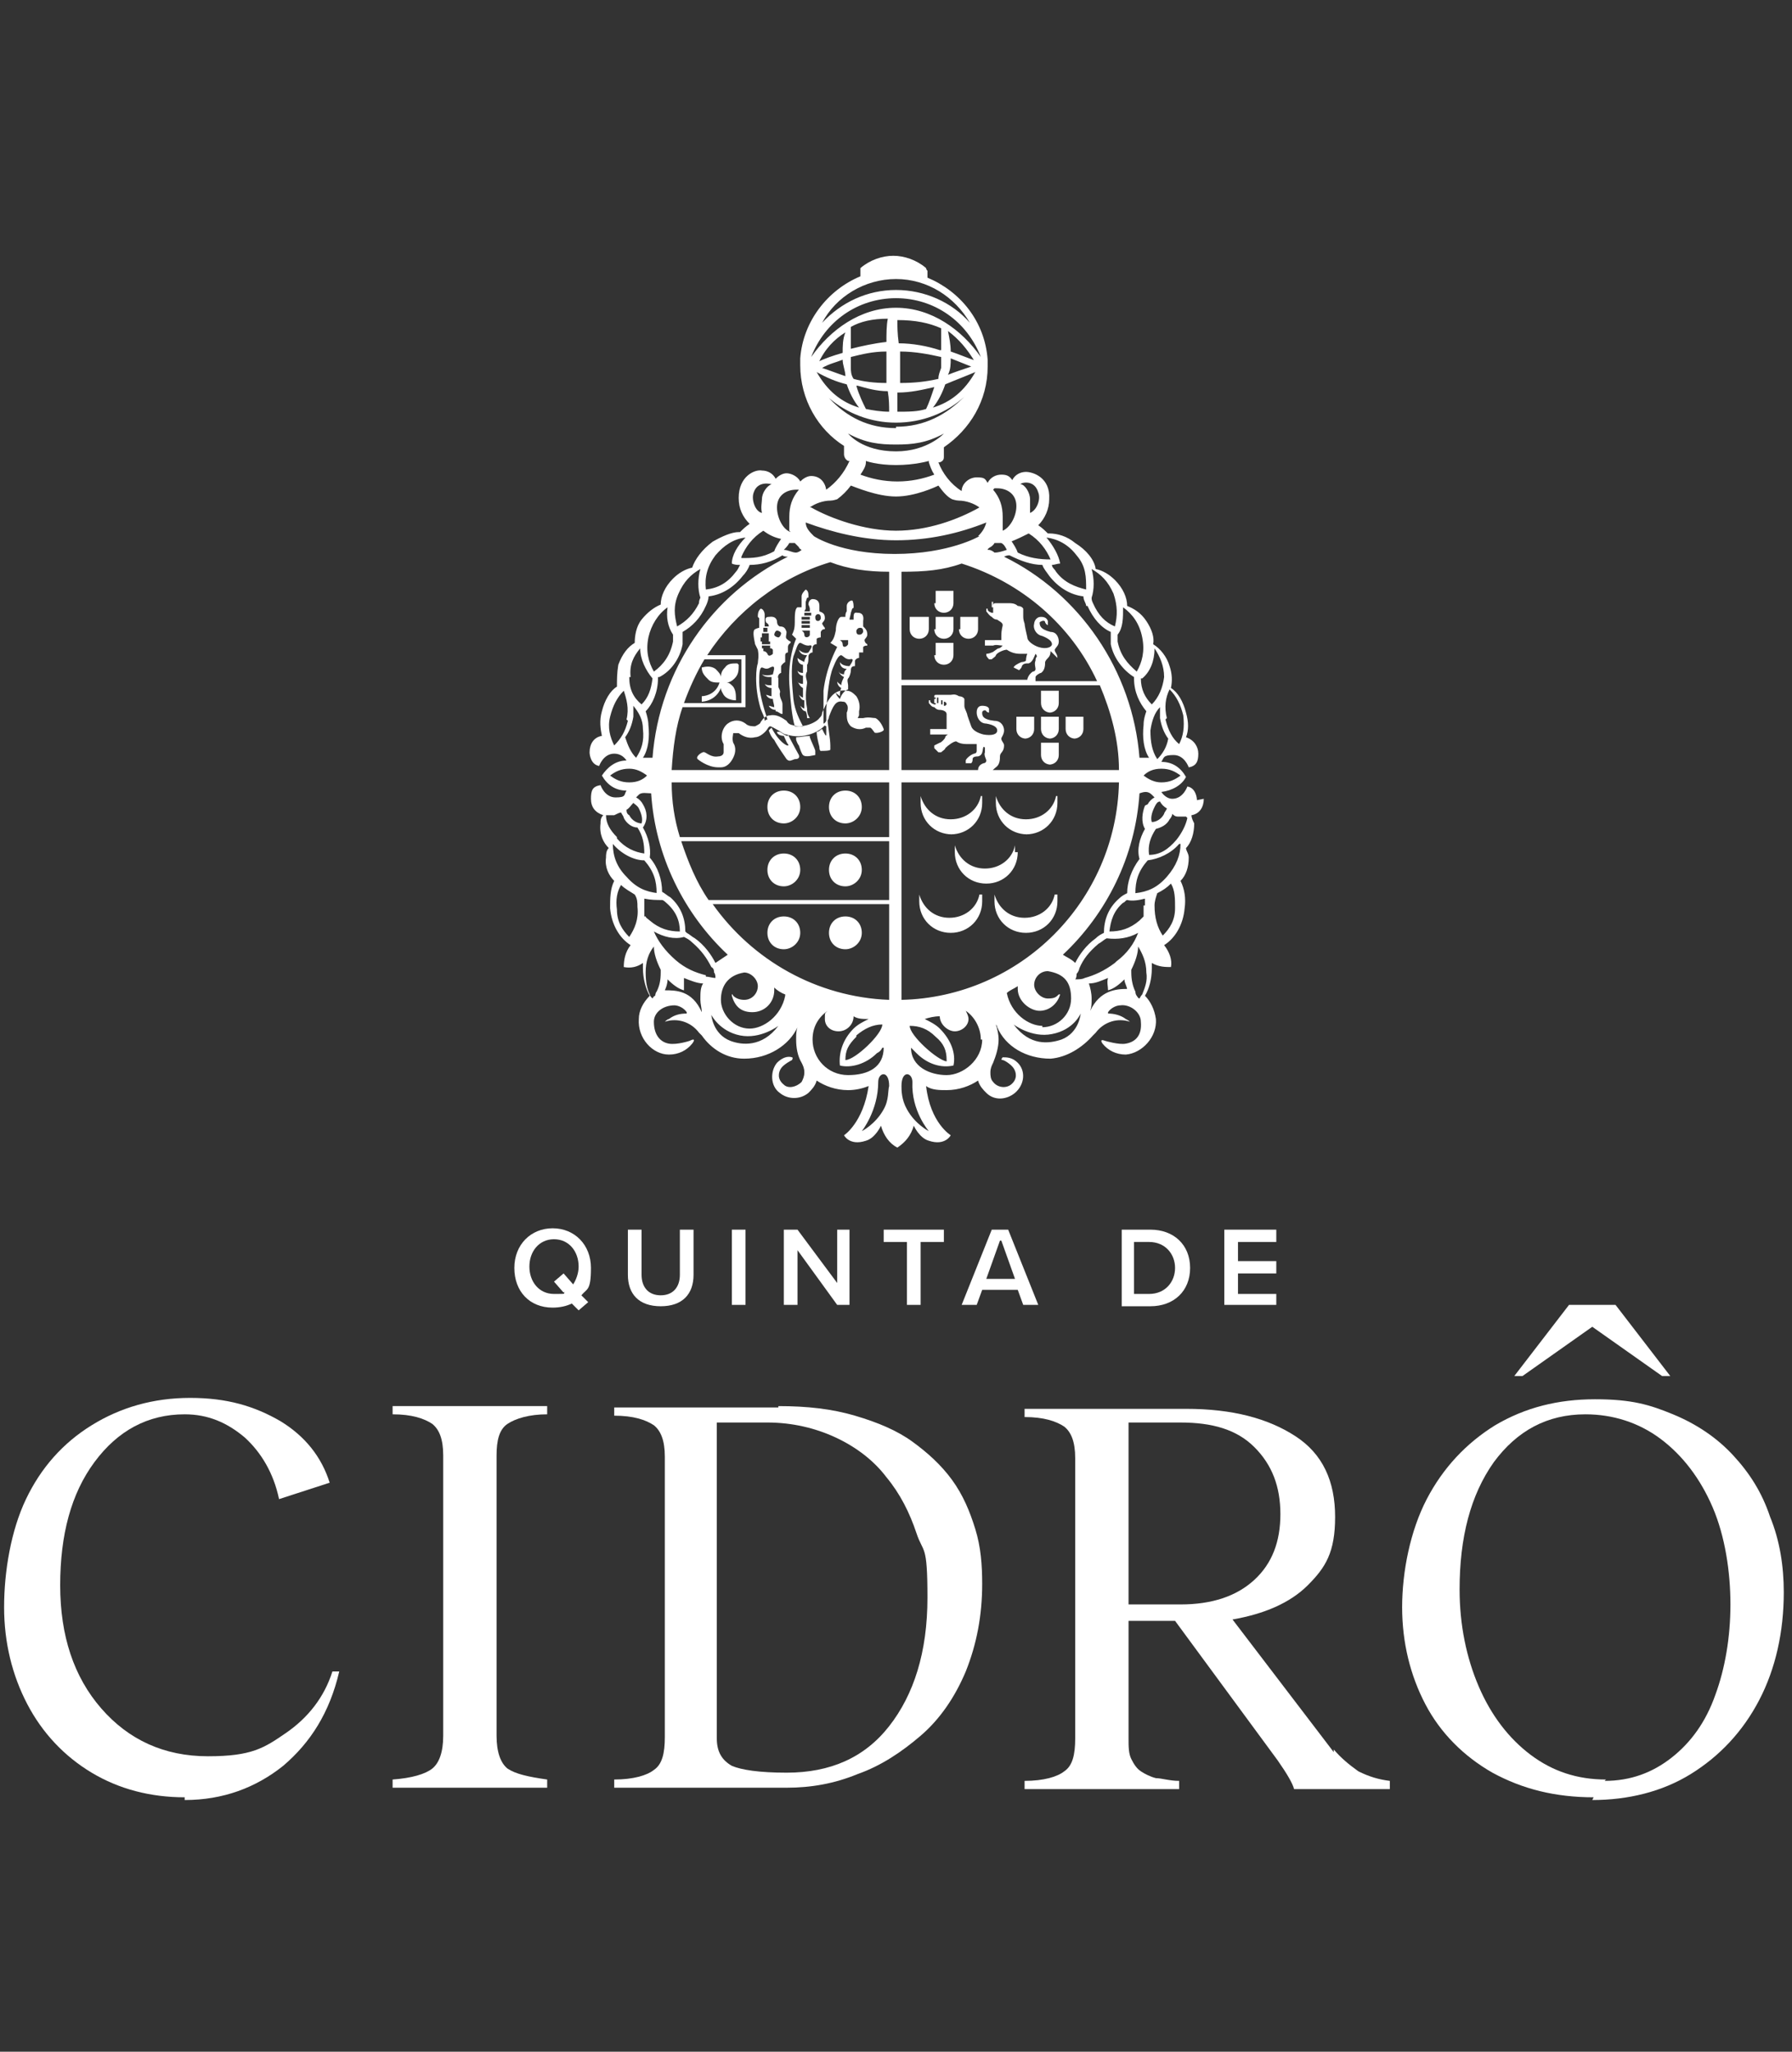 <?xml version="1.0" encoding="UTF-8"?>
<svg id="Layer_1" xmlns="http://www.w3.org/2000/svg" version="1.1" viewBox="0 0 131 150">
  <rect x="0" y="0" width="131" height="150" fill="#333333" stroke="none"/>
  <!-- Generator: Adobe Illustrator 30.0.0, SVG Export Plug-In . SVG Version: 2.1.1 Build 123)  -->
  <defs>
    <style>
      .st0 {
        fill: #fff;
      }
    </style>
  </defs>
  <path class="st0" d="M13.5,131.4c-2.5,0-4.8-.6-6.8-1.8-2-1.2-3.6-2.9-4.7-5-1.1-2.1-1.7-4.5-1.7-7.1s.5-5.6,1.6-7.9c1.1-2.3,2.7-4.1,4.8-5.4,2.1-1.3,4.5-2,7.2-2s4.7.6,6.6,1.7c1.8,1.1,3,2.6,3.6,4.5l-3.7,1.2c-.4-1.9-1.3-3.4-2.5-4.5-1.3-1.1-2.7-1.7-4.4-1.7-2.7,0-4.9,1.2-6.6,3.5-1.7,2.3-2.5,5.3-2.5,9s1,6.7,3,9c2,2.3,4.6,3.5,7.8,3.5s4.1-.6,5.7-1.7c1.6-1.1,2.8-2.6,3.4-4.5h.5c-.7,3-2.1,5.2-4.1,6.9-2,1.6-4.4,2.5-7.2,2.5"/>
  <path class="st0" d="M28.7,130.7v-.6c1.4-.1,2.4-.4,2.9-.8s.8-1.2.8-2.4v-20.5c0-1.2-.3-1.9-.8-2.3-.6-.4-1.5-.7-2.9-.7v-.6h11.3v.6c-1.3,0-2.3.3-2.9.7-.6.4-.8,1.2-.8,2.3v20.5c0,1.2.3,2,.8,2.4.6.4,1.5.6,2.9.8v.6h-11.3Z"/>
  <path class="st0" d="M56.9,102.8c2.1,0,3.9.2,5.6.7,1.7.5,3.1,1.1,4.2,1.9,1.1.8,2.1,1.7,2.9,2.8.8,1.1,1.3,2.3,1.7,3.6.4,1.3.5,2.6.5,4,0,2.3-.4,4.4-1.2,6.4-.8,1.9-1.9,3.5-3.3,4.7-1.4,1.2-2.9,2.2-4.6,2.8-1.7.7-3.4,1-5.2,1h-12.6v-.6c1.4,0,2.4-.3,2.9-.7.6-.4.8-1.2.8-2.4v-20.5c0-1.2-.3-1.9-.8-2.3-.6-.4-1.5-.7-2.9-.7v-.6h12ZM57.5,129.6c3.2,0,5.7-1.1,7.5-3.4,1.8-2.3,2.8-5.4,2.8-9.4s-.3-3.2-.8-4.7c-.5-1.5-1.2-2.9-2.2-4.1-.9-1.2-2.2-2.2-3.7-2.9-1.5-.7-3.2-1.1-5-1.1h-3.7v23.1c0,1,.4,1.6,1.1,2,.7.3,2,.5,4,.5"/>
  <path class="st0" d="M97.5,127.9c.5.6,1.1,1.1,1.8,1.6.8.4,1.5.6,2.3.7v.6h-7c-.1-.4-.5-1.1-1.2-2.1l-7.5-10.2h-3.4v8.6c0,.6,0,1.1.2,1.5s.4.7.7.9c.3.2.7.4,1.1.5.4,0,1,.2,1.7.2v.6h-11.3v-.6c1.4,0,2.4-.3,2.9-.7.6-.4.8-1.2.8-2.4v-20.5c0-1.2-.3-1.9-.8-2.3-.6-.4-1.5-.7-2.9-.7v-.6h11.8c3.4,0,6,.7,8,2,2,1.3,2.9,3.3,2.9,5.9s-.7,3.7-2,5c-1.3,1.3-3.2,2.1-5.5,2.5l7.4,9.7ZM82.5,104v13.3h3.8c2.3,0,4.1-.6,5.4-1.8,1.3-1.2,1.9-2.8,1.9-4.8s-.6-3.6-1.9-4.9-3.1-1.8-5.4-1.8h-3.8Z"/>
  <path class="st0" d="M42.5,94.7l.5.5-.7.6-.5-.5c-.4.2-.9.3-1.4.3-1.7,0-2.8-1.2-2.8-2.9s1.2-2.9,2.8-2.9,2.8,1.2,2.8,2.9-.3,1.5-.7,2M41.2,94.5l-.7-.8.7-.6.7.8c.2-.3.4-.8.4-1.3,0-1.1-.7-2-1.8-2s-1.8.9-1.8,2,.7,2,1.8,2,.6,0,.8-.2"/>
  <path class="st0" d="M45.9,89.9h1v3.3c0,.9.5,1.5,1.4,1.5s1.4-.6,1.4-1.5v-3.3h1v3.3c0,1.4-.8,2.3-2.4,2.3s-2.4-.9-2.4-2.3v-3.4Z"/>
  <rect class="st0" x="53.5" y="89.9" width="1" height="5.5"/>
  <polygon class="st0" points="61.2 95.4 58.3 91.4 58.3 95.4 57.3 95.4 57.3 89.9 58.3 89.9 61.2 93.8 61.2 89.9 62.1 89.9 62.1 95.4 61.2 95.4"/>
  <polygon class="st0" points="66.3 95.4 66.3 90.8 64.6 90.8 64.6 89.9 69 89.9 69 90.8 67.3 90.8 67.3 95.4 66.3 95.4"/>
  <path class="st0" d="M74.8,95.4l-.4-1.1h-2.6l-.4,1.1h-1.1l2.2-5.5h1.2l2.2,5.5h-1.1ZM73.1,90.7l-1,2.8h2.1l-1-2.8Z"/>
  <path class="st0" d="M82,95.4v-5.5h2.1c1.7,0,2.9,1.1,2.9,2.8s-1.2,2.8-2.9,2.8h-2.1ZM82.9,94.6h1.1c1.2,0,1.9-.9,1.9-1.9s-.7-1.9-1.9-1.9h-1.1v3.8Z"/>
  <polygon class="st0" points="89.5 95.4 89.5 89.9 93.3 89.9 93.3 90.8 90.5 90.8 90.5 92.2 93.3 92.2 93.3 93.1 90.5 93.1 90.5 94.6 93.3 94.6 93.3 95.4 89.5 95.4"/>
  <path class="st0" d="M116.5,131.4c-2.8,0-5.2-.6-7.4-1.8-2.1-1.2-3.8-2.9-4.9-5-1.1-2.1-1.7-4.5-1.7-7.1s.6-5.6,1.8-7.9c1.2-2.3,2.9-4.1,5-5.4,2.2-1.3,4.6-1.9,7.3-1.9s4,.4,5.7,1.1c1.7.7,3.2,1.7,4.4,3,1.2,1.3,2.1,2.7,2.7,4.5.7,1.7,1,3.6,1,5.5,0,2.9-.6,5.6-1.8,7.9-1.2,2.3-2.9,4.1-5,5.4-2.1,1.3-4.6,1.9-7.2,1.9M117.3,130.2c1.9,0,3.5-.6,4.9-1.7,1.4-1.1,2.5-2.6,3.2-4.6.7-1.9,1.1-4.2,1.1-6.6s-.4-5-1.3-7.1c-.9-2.1-2.2-3.8-3.8-5-1.6-1.2-3.5-1.8-5.5-1.8-2.8,0-5,1.2-6.7,3.5-1.7,2.4-2.5,5.5-2.5,9.3,0,2.6.5,5,1.4,7.1.9,2.1,2.2,3.8,3.8,5,1.6,1.2,3.4,1.8,5.5,1.8M114.7,95.4h3.4l4,5.2h-.6l-5.1-3.6-5.1,3.6h-.6l4-5.2Z"/>
  <path class="st0" d="M66.6,45.1h1.3v.9c0,.4-.3.7-.7.7s-.7-.3-.7-.7v-.9ZM68.3,47.9c0,.4.3.7.7.7s.7-.3.7-.7v-.9h-1.3v.9ZM70.1,46c0,.4.3.7.7.7s.7-.3.7-.7v-.9h-1.3v.9ZM61.8,64.8c.6,0,1.2-.5,1.2-1.2s-.5-1.2-1.2-1.2-1.2.5-1.2,1.2.5,1.2,1.2,1.2M68.3,44.1c0,.4.3.7.7.7s.7-.3.7-.7v-.9h-1.3v.9ZM76.7,55.9c.4,0,.7-.3.7-.7v-.9h-1.3v.9c0,.4.3.7.7.7M57.3,69.4c.6,0,1.2-.5,1.2-1.2s-.5-1.2-1.2-1.2-1.2.5-1.2,1.2.5,1.2,1.2,1.2M74.9,54c.4,0,.7-.3.7-.7v-.9h-1.3v.9c0,.4.3.7.7.7M76.7,54c.4,0,.7-.3.7-.7v-.9h-1.3v.9c0,.4.3.7.7.7M76.7,52.1c.4,0,.7-.3.7-.7v-.9h-1.3v.9c0,.4.3.7.7.7M61.8,69.4c.6,0,1.2-.5,1.2-1.2s-.5-1.2-1.2-1.2-1.2.5-1.2,1.2.5,1.2,1.2,1.2M88,58.4c0,.6-.3,1.1-.9,1.2,0,.2.1.4.2.6,0,.7-.2,1.4-.6,1.8,0,0,0,0,0,0,0,0,0,0,0,0,0,.2.2.4.2.7,0,.7-.2,1.3-.6,1.7.3.6.4,1.3.3,2-.1,1.2-.7,2.2-1.5,2.7.4.5.6,1.1.5,1.6-.4,0-.9,0-1.4-.3,0,.1,0,.3,0,.4,0,.8-.2,1.5-.5,2,.4.4.7,1,.8,1.7.1,1.3-1,2.5-2.2,2.6-.7,0-1.3-.3-1.7-.8,0,0-.3-.4.2-.2,0,0,1,.3,1.5.2.6-.1,1.2-.5,1.1-1.6,0-.7-.8-1.3-1.5-1.2-.3,0-.7.2-.9.5,0,0,0,0,0,.1.4,0,.9.1,1.3.4,0,0,.2.1.3.2,0,0,0,0,0,0-.9-.3-1.9,0-2.5.8,0,0-.1.1-.2.2-.8.9-1.9,1.6-3.1,1.7-1.8,0-3.3-.9-3.9-2.3,0,0,0-.1-.1-.2.1.3.2.7.2,1.1,0,.6-.2,1.2-.4,1.7h0c-.1.2-.2.4-.2.7,0,.2,0,.5.2.7.3.4.9.5,1.3.2.5-.4.4-.9.2-1.2-.2-.3-.7-.6-.8-.6-.2,0,0-.2,0-.2.3,0,.7,0,1.1.4.6.6.5,1.6-.2,2.2-.6.5-1.5.6-2.1,0-.2-.2-.5-.5-.6-.9-.6.4-1.4.7-2.3.7-.5,0-1.1,0-1.5-.3.3,2.7,1.8,3.6,1.8,3.6,0,0-.4.8-1.6.4-.7-.2-1.1-1.1-1.1-1.1h0c-.2.7-.6,1.2-1.2,1.6-.6-.3-1-.9-1.2-1.6h0s-.4.9-1.1,1.1c-1.2.4-1.6-.4-1.6-.4,0,0,1.4-.9,1.8-3.6-.5.2-1,.3-1.5.3-.9,0-1.7-.3-2.3-.7-.1.4-.4.7-.6.9-.6.5-1.5.5-2.1,0-.7-.5-.7-1.6-.2-2.2.4-.4.8-.5,1.1-.4,0,0,.1,0,0,.2,0,0-.6.3-.8.6-.2.3-.3.8.2,1.2.3.3.9.2,1.3-.2.1-.2.2-.4.2-.7,0-.3-.1-.5-.2-.7h0c-.3-.5-.4-1.1-.4-1.7,0-.4,0-.8.2-1.1,0,0,0,.1-.1.2-.6,1.3-2.1,2.3-3.9,2.3-1.3,0-2.4-.7-3.1-1.7,0,0-.1-.1-.2-.2-.6-.8-1.6-1.1-2.5-.8,0,0,0,0,0,0,0,0,.2-.2.3-.2.4-.3.8-.4,1.3-.4,0,0,0-.1,0-.1-.2-.3-.6-.5-.9-.5-.8,0-1.5.5-1.5,1.2,0,1,.5,1.5,1.1,1.6.6.1,1.5-.2,1.5-.2.6-.3.2.2.2.2-.4.5-1,.8-1.7.8-1.2,0-2.3-1.2-2.2-2.6,0-.6.3-1.2.8-1.7-.3-.5-.5-1.3-.5-2,0-.2,0-.3,0-.4-.4.3-.9.4-1.4.3,0-.5.1-1.1.5-1.6-.8-.5-1.4-1.5-1.5-2.7,0-.7,0-1.4.3-2-.4-.4-.7-1-.6-1.7,0-.2,0-.5.2-.7h0s0,0,0,0c-.4-.4-.7-1-.6-1.8,0-.2,0-.4.2-.6-.6-.2-.9-.6-.9-1.2s.1-.9.7-1c0,0,.3.9,1.1.9s.6-.2.8-.5c-.8,0-1.4-.4-1.8-1.1.4-.6,1-1.1,1.8-1.1,0,0,0,0,0,0-.2-.3-.5-.5-.9-.5-.8,0-1.1.9-1.1.9-.6-.1-.7-.8-.7-1,0-.6.3-1.1.9-1.2-.1-.5-.2-1.1,0-1.8.2-.8.6-1.5,1.1-1.8,0,0,0,0,0,0,0-.5,0-1,.1-1.6.3-.8.7-1.3,1.2-1.6,0-.5.1-1.2.5-1.7.4-.5.9-.9,1.4-1.1,0-.6.3-1.3.9-1.9.4-.4.9-.7,1.4-.8.2-.6.7-1.3,1.5-1.9.7-.4,1.4-.7,1.9-.7,0,0,0,0,.1,0,.2-.2.4-.4.7-.6-.5-.5-.8-1.1-.8-1.9,0-1.6,1.2-2.1,1.7-2,.4,0,.8.2,1,.6.2-.2.5-.4.8-.4s.8.2,1,.6c.2-.2.5-.4.8-.4.6,0,1,.4,1.1,1,.7-.5,1.3-1.2,1.7-2.1,0,0,0,0-.1,0-.2-.1-.3-.3-.3-.5,0-.1,0-.4,0-.6-1.9-1.2-3.2-3.4-3.2-5.9s0-.2,0-.3c0,0,0-.1,0-.2,0,0,0,0,0,0h0s0,0,0,0c.2-2.7,2-5,4.4-6,0-.2,0-.3,0-.4,0-.1,0-.2,0-.2.7-.6,1.6-.9,2.4-.9s1.7.3,2.4.9c0,0,0,.1.1.2,0,0,0,.3,0,.5,2.4,1,4.2,3.2,4.4,6h0s0,0,0,0h0c0,0,0,.1,0,.2,0,0,0,.2,0,.3,0,2.5-1.3,4.6-3.2,5.9,0,.2,0,.5,0,.7,0,.1,0,.3-.3.4,0,0,0,0-.1,0,.3.8.9,1.6,1.7,2.1,0-.5.5-1,1.1-1s.6.1.8.4c.2-.4.6-.6,1-.6s.6.1.8.4c.2-.4.6-.6,1-.6.5,0,1.8.4,1.7,2,0,.7-.3,1.4-.8,1.9.3.2.5.4.7.6,0,0,0,0,.1,0,.6,0,1.3.2,1.9.7.8.5,1.4,1.2,1.5,1.9.5.1,1,.4,1.4.8.6.6.9,1.3.9,1.9.5.2,1,.5,1.4,1.1.4.6.6,1.2.5,1.7.5.3,1,.9,1.2,1.6.2.6.2,1.1.1,1.6,0,0,0,0,0,0,.5.3.9,1,1.1,1.8.2.7.2,1.3,0,1.8.6.2.9.7.9,1.2s-.1.9-.7,1c0,0-.3-.9-1.1-.9s-.7.2-.9.5c0,0,0,0,0,0,.8,0,1.4.4,1.8,1.1-.3.6-1,1-1.8,1.1.2.3.5.5.8.5.8,0,1.1-.9,1.1-.9.6.1.7.8.7,1M84.9,56.2c-.6,0-1,.2-1.3.5.4.3.8.5,1.3.5.6,0,1-.2,1.4-.5-.4-.3-.8-.5-1.4-.5M83.9,58.8c.1-.2.3-.4.5-.5,0,0-.1-.1-.2-.2-.3-.3-.6-.2-.9-.1-.3,4.6-2.4,8.8-5.6,11.8.3.2.6.3.9.6.3-.6.8-1.3,1.5-1.8.2-.2.4-.3.6-.4,0-.9.3-1.8,1.1-2.5.2-.2.4-.3.6-.4,0-.8.3-1.7.9-2.5-.2-.7,0-1.5.4-2.2-.3-.5-.2-1.2,0-1.7M83.7,66.2c0-.2,0-.3,0-.5-.4.1-.9.2-1.3.1-.1,0-.2.2-.3.2-.7.6-.9,1.3-1,2.1.8,0,1.5-.2,2.2-.8.1-.1.2-.2.3-.3,0-.3,0-.6,0-.8M72.1,56.3h9.7c0-2.2-.6-4.3-1.4-6.2h-14.5v6.2h5.6c0-.2.1-.4.4-.5,0,0,.2,0,.2-.2,0-.1-.2-.4-.1-.6,0-.1,0-.2,0-.3,0,0,0-.1-.1-.1-.1.2,0,.6-.4.7-.1,0-.4,0-.4.2,0,.1,0,.2-.1.3,0,0,0,0,0,0h-.4c0-.1,0-.2,0-.2,0-.1.3-.4.6-.5,0,0,.2,0,.2-.2,0,0,0-.3,0-.5-.2,0-.3,0-.5,0-.4,0-.7,0-1-.2-.2,0-.6.3-.8.5,0,.1-.2.2-.3.3,0,0-.1,0-.2,0,0,0-.2-.2-.3-.3,0,0,0-.1,0-.2,0,0,.2-.1.4-.2.1,0,.4-.3.4-.4,0-.1.2-.2.2-.2,0,0,0,0,0,0-.2,0-.5,0-.7,0-.1,0-.3,0-.4,0,0,0-.2,0-.2,0,0,0,0-.3,0-.4,0,0,.1,0,.2,0,.1,0,.2,0,.4,0,.1,0,.5,0,.6,0,0,0,0,0,0,0,0-.1,0-.2,0-.3,0-.5,0-.7,0-.8,0-.2-.3-.3-.5-.3-.2,0-.3-.1-.4-.2,0,0,0,0,0,0s0,0,0,0c0,0,0,0,0,0-.2,0-.3-.2-.4-.3,0,0,0-.1,0-.2,0,0,0,0,.1,0,0,.1,0,.2.3.3,0,0,0,0,.1,0v-.4s0,0-.1,0c0,0,0,0,0-.1,0-.2,0-.2.2-.2.3,0,.5,0,.6,0,.1,0,.3,0,.4,0,.1,0,.3-.1.6.1,0,0,.3,0,.4.2,0,.1,0,.2,0,.3,0,0,0,.1,0,.2,0,.2.1.3.2.6,0,.1.2.6.3.9.1.3.5.5.9.6.6.1,1,0,1-.3,0-.2-.2-.4-.8-.5-.5,0-.7-.5-.7-.8,0-.1,0-.5.4-.5.1,0,.4,0,.5.2,0,0,0,.3,0,.3,0,0-.1,0-.2-.1,0-.1-.3-.1-.3.1,0,.2,0,.5.9.6.5,0,.7.4.7.7,0,.3-.2.5-.2.6,0,.2.2.3.2.5,0,.5-.3.5-.3.8,0,.2,0,.6-.3.8-.1.1-.3.2-.3.4,0,0,0,.2,0,.2M69.2,51.5c0,0,0-.2-.2-.2v.3s0,0,.1,0c0,0,0,0,0,0M68.8,51.1v.4s0,0,.1,0v-.3s0,0-.1,0M68.5,51v.4s0,0,0,0c0,0,0,0,.1,0v-.4s0,0-.1,0M68.3,51v.4s0,0,0,0c0,0,0,0,.1,0v-.4s0,0-.1,0M76.8,47.6c0,.5-.3.5-.4.8,0,.2,0,.6-.3.8-.1,0-.4.2-.4.3,0,.1,0,.2,0,.3h4.5c-1.9-4.1-5.5-7.2-9.9-8.6-1.4.5-2.7.6-4.4.6v7.9h9.2s0,0,0,0c0-.1.1-.4.4-.6,0,0,.2,0,.2-.2,0-.1-.1-.4,0-.6,0-.1,0-.2.1-.3,0,0,0-.1-.1-.2-.1.2-.2.6-.5.7-.2,0-.4,0-.5.2,0,.1-.1.2-.2.3,0,0,0,0,0,0l-.4-.2s0,0,0,0c0-.1.3-.3.6-.4,0,0,.2,0,.3-.1,0,0,0-.3.1-.5-.2,0-.3,0-.5,0-.4,0-.7-.1-1-.3-.2,0-.7.2-.8.4,0,.1-.2.2-.3.3,0,0-.1,0-.2,0,0,0-.2-.2-.2-.3,0,0,0-.1,0-.1,0,0,.2,0,.4-.1.1,0,.4-.3.5-.3.1,0,.2-.1.3-.2,0,0,0,0,0,0-.2,0-.5-.1-.7,0-.1,0-.3,0-.4,0,0,0-.2,0-.2,0,0,0,0-.3,0-.4,0,0,.1,0,.2,0,.1,0,.2,0,.4,0,.1,0,.5,0,.6,0,0,0,0,0,0,0,0-.1,0-.2,0-.3,0-.5.1-.7.1-.8,0-.2-.3-.3-.4-.4-.2,0-.3-.1-.4-.2,0,0,0,0,0,0,0,0,0,0,0,0,0,0,0,0,0,0-.2-.1-.3-.3-.4-.4,0,0,0-.1,0-.2,0,0,0,0,.1,0,0,.1,0,.2.3.3,0,0,0,0,.1,0v-.4s0,0,0,0c0,0,0,0,0-.1,0-.2.1-.2.2-.2.3,0,.5,0,.6,0,.1,0,.3,0,.4,0,.1,0,.4,0,.6.2,0,0,.3,0,.4.2,0,.1,0,.2,0,.3,0,0,0,.1,0,.2,0,.2,0,.3.1.6,0,.1.1.6.2,1,0,.3.5.6.8.7.6.2,1,0,1-.2,0-.2-.2-.4-.7-.6-.5-.1-.7-.6-.6-.9,0-.1.1-.5.5-.5.1,0,.4,0,.5.3,0,0,0,.3,0,.3,0,0-.1,0-.2-.2,0-.2-.3-.1-.4,0,0,.2,0,.5.8.7.5,0,.6.5.6.7,0,.3-.2.4-.3.6,0,.2.2.3.2.6M73.2,44.3v.3s0,0,0,0c0,0,0,0,0,0,0,0,0-.2-.1-.3M72.6,44.5s0,0,0,0c0,0,0,0,.1,0v-.4c0,0,0,0,0,0v.4ZM72.7,44s0,0-.2,0v.4c0,0,0,0,0,0,0,0,0,0,.1,0v-.4ZM72.9,44.5c0,0,.1,0,.2,0v-.3s0,0,0,0v.4ZM84.2,60.1c.3,0,.7-.2.9-.6,0-.1.2-.3.2-.4-.2-.1-.4-.3-.5-.5-.2,0-.3.2-.4.4-.2.4-.3.8-.2,1.1M85.2,52.6c.2.8.5,1.4,1,1.8.3-.6.4-1.2.3-2.1-.2-.8-.5-1.4-1-1.9-.3.6-.4,1.3-.2,2.1M84.8,52.5c0-.3,0-.6,0-.8-.4.4-.6,1-.7,1.7,0,.8.1,1.5.5,2.1.4-.4.7-.9.8-1.5-.3-.4-.5-.9-.6-1.5M83.4,49.6c0,.8.3,1.4.8,1.9.5-.5.8-1.2.9-2,0-.8-.3-1.5-.7-2.1,0,.9-.3,1.7-.9,2.2M81.7,46.4c0,.2,0,.3,0,.5.2,1,.7,1.6,1.4,2.2.4-.7.6-1.5.4-2.5-.2-1-.7-1.7-1.4-2.2,0,0,0,0,0,0,0,.8,0,1.5-.4,2,0,0,0,0,0,0M79.8,41.6c.2.7.2,1.5,0,2.1,0,.1,0,.2.1.4.4.9.9,1.4,1.6,1.7.2-.8.2-1.5-.1-2.4-.4-.9-.9-1.4-1.6-1.8M79.4,44.3c0-.2-.2-.4-.2-.7-.9-.1-1.8-.6-2.5-1.5-.2-.3-.4-.5-.5-.8-.8,0-1.6-.3-2.4-.7-.1,0-.2,0-.4.1,5.5,2.7,9.4,8.3,9.9,14.7.2,0,.5,0,.7,0-.4-.6-.5-1.5-.4-2.4,0-.4.1-.7.2-1-.5-.6-.9-1.4-.9-2.4,0,0,0,0,0-.1-.8-.5-1.5-1.4-1.7-2.4,0-.3,0-.6,0-.9-.7-.3-1.3-1-1.7-1.9M76.5,39.3c.5.6.9,1.3,1,1.9-.2,0-.4.1-.6.1,0,.2.2.3.3.5.6.8,1.4,1.1,2.2,1.3,0-.9,0-1.7-.7-2.5-.6-.8-1.4-1.2-2.2-1.3M74.6,35.4c.3,0,.7.6.7,1.1,0,.2,0,.6,0,1,.5-.2.8-1,.6-1.5-.3-1-1.3-.7-1.3-.6M73.9,39.5c.2.3.4.6.5.9.8.4,1.6.5,2.4.5-.3-.7-.8-1.4-1.6-1.9-.4.2-.8.4-1.3.6M72.6,35.8c.5.6.7,1.2.7,2,0,.3,0,.7,0,1,.5-.2,1-1,1-1.8,0-.9-.7-1.3-1.4-1.3,0,0-.1,0-.2,0M72.3,40.2c.1,0,.3.1.4.2.3,0,.6-.1.9-.2-.1-.2-.2-.4-.4-.5-.2,0-.3,0-.5,0-.1.2-.3.3-.3.3,0,0-.2.1-.2.2M71.3,27.2c-.7.3-1.5.6-2.2.9-.2.6-.5,1.2-.9,1.7,1.3-.4,2.3-1.2,3.1-2.6M65.8,26.7c0,.3,0,.8,0,1.3,1.1,0,1.9-.1,2.8-.3,0-.3.1-.5.2-.8,0-.2,0-.5,0-.8-.9-.2-1.9-.4-3-.4,0,.3,0,.7,0,1M68.8,25.6c0-.6,0-1.2,0-1.6-.9-.4-1.9-.6-3.2-.6,0,.4,0,1,.1,1.7,1,0,2.1.2,3,.5M65.6,30.1c.8,0,1.5,0,2.1-.2.2-.4.4-1,.6-1.6-.9.2-1.7.4-2.7.4,0,.5,0,1.1,0,1.5M71,26.8c-.5-.2-1-.4-1.5-.6,0,.4,0,.8-.2,1.2.5-.2,1.1-.4,1.7-.6M71.3,26.5c-.6-1-1.2-1.7-2-2.3.1.5.2,1,.2,1.5.6.2,1.3.5,1.9.7M60.1,23.6c1.4-1.5,3.3-2.4,5.4-2.4s4.1.9,5.4,2.4c-1.1-1.9-3.1-3.2-5.4-3.2s-4.4,1.3-5.4,3.2M59.3,26.1c1.4-2,3.6-3.6,6.2-3.6s4.8,1.6,6.2,3.6c-1-2.6-3.4-4.3-6.2-4.3s-5.2,1.7-6.2,4.3M62.2,26.1c0,.3,0,.6,0,.8,0,.2,0,.5.2.8.7.2,1.5.3,2.4.3,0-.4,0-.9,0-1.3s0-.7,0-1c-1,0-1.8.2-2.6.4M64.8,25.1c0-.7,0-1.3.1-1.8-1.1,0-2,.2-2.7.6,0,.3,0,1,0,1.6.8-.2,1.7-.4,2.6-.5M62.6,28.2c.2.7.5,1.3.7,1.7.5.1,1.1.2,1.7.2,0-.4,0-.9-.1-1.5-.8,0-1.5-.2-2.2-.4M59.7,26.5c.6-.3,1.2-.5,1.9-.7,0-.5,0-1,.2-1.5-.8.5-1.5,1.2-2,2.3M61.6,26.3c-.5.2-1,.3-1.5.6.6.2,1.1.4,1.7.6,0-.4-.2-.8-.2-1.2M62.8,29.8c-.4-.5-.7-1.1-.9-1.7-.8-.2-1.5-.5-2.2-.9.8,1.4,1.8,2.2,3.1,2.6M65.5,31.2c2.1,0,3.7-.9,5-2.2-1.3,1.2-3.1,1.9-5,1.9s-3.6-.7-4.9-1.8c1.3,1.4,2.9,2.2,4.9,2.2M65.5,33c2.3,0,3.5-1.3,3.5-1.3-1.3.7-2.3.8-3.5.8s-2.2-.1-3.5-.8c0,0,1,1.3,3.5,1.3M67.9,33.8s0,0,0-.1c0,0-1,.3-2.4.3s-2.2-.3-2.2-.3c0,0,0,0,0,.1,0,.3-.2.6-.4.9.8.3,1.7.5,2.7.5s1.9-.2,2.7-.5c-.2-.3-.3-.6-.4-.9M59.3,37.1c1.4.8,3.9,1.7,6.2,1.7s4.5-.8,6.1-1.7c-.4-.3-1-.5-1.5-.5-.2,0-.5-.1-.5-.1-.4-.2-.7-.6-1-1-.2.1-1.7.8-3.1.8s-3-.7-3.3-.8c-.3.4-.6.7-1,1,0,0-.3.1-.5.1-.5,0-1.1.2-1.5.5M58.2,39.7c-.2,0-.3,0-.5,0-.1.2-.3.4-.4.5.3,0,.6.2.9.2.1,0,.3-.1.4-.2,0,0-.2-.1-.2-.2,0,0-.1-.1-.3-.3M57.7,38.8c0-.3,0-.7,0-1,0-.8.2-1.4.7-2,0,0-.1,0-.2,0-.7,0-1.4.4-1.4,1.3,0,.7.4,1.6,1,1.8M55.7,37.5c-.1-.4,0-.8,0-1,0-.5.4-1,.7-1.1,0,0-1-.3-1.3.6-.2.5.1,1.4.6,1.5M54.2,40.8c.8,0,1.5,0,2.4-.5.1-.3.3-.6.5-.9-.5-.1-.9-.3-1.3-.6-.8.5-1.3,1.2-1.6,1.9M51.6,43.1c.9-.1,1.6-.5,2.2-1.3.1-.1.2-.3.3-.5-.2,0-.4,0-.6-.1,0-.6.4-1.3,1-1.9-.9.1-1.6.6-2.2,1.3-.6.8-.8,1.6-.7,2.5M49.5,45.8c.7-.4,1.2-.9,1.6-1.7,0-.1,0-.2.1-.4-.2-.6-.2-1.4,0-2.1-.7.4-1.2.9-1.6,1.8-.4.9-.3,1.6-.1,2.4M48.1,49.5s0,0,0,.1c0,1-.4,1.9-.9,2.4.1.3.2.7.2,1,.1.9,0,1.8-.4,2.4.2,0,.4,0,.7,0,.5-6.5,4.4-12,9.9-14.7-.1,0-.3,0-.4-.1-.8.5-1.6.7-2.4.7-.1.3-.3.6-.5.8-.7.9-1.6,1.4-2.5,1.5,0,.2-.1.5-.2.7-.4.9-1,1.5-1.7,1.9,0,.3,0,.6,0,.9-.2,1.1-.9,2-1.7,2.4M50,51.4h4.2v-3.2h-2.7c-.6,1-1.1,2.1-1.5,3.2M47.2,67c0,.1.2.2.3.3.7.6,1.4.8,2.2.8,0-.8-.3-1.5-1-2.1,0,0-.2-.2-.3-.2-.4,0-.8,0-1.3-.1,0,.2,0,.3,0,.5,0,.3,0,.6,0,.8M50.2,68.2c.2.1.4.3.6.4.7.5,1.2,1.2,1.5,1.8.3-.2.6-.4.9-.6-3.2-3-5.3-7.2-5.6-11.8-.3,0-.7-.1-.9.1s-.1.1-.2.2c.2.1.4.3.5.5.3.5.4,1.1,0,1.7.4.7.6,1.5.5,2.2.6.7.9,1.6.9,2.5.2.1.4.3.6.4.8.7,1.1,1.6,1.1,2.5M46.7,59.1c-.1-.2-.3-.3-.4-.4-.2.2-.3.4-.5.5,0,.1,0,.3.2.4.2.4.6.6.9.6.1-.3,0-.7-.2-1.1M49.1,56.8h0s0,0,0,0ZM47.8,49.1c.7-.5,1.2-1.2,1.4-2.2,0-.2,0-.3,0-.5,0,0,0,0,0,0-.4-.6-.5-1.3-.4-2,0,0,0,0,0,0-.7.5-1.2,1.3-1.4,2.2-.2,1,0,1.8.4,2.5M46,49.5c0,.9.3,1.5.9,2,.5-.5.7-1.1.8-1.9-.5-.6-.9-1.4-.9-2.2-.5.6-.8,1.2-.7,2.1M45.8,52.6c.2-.8,0-1.5-.2-2.1-.5.5-.8,1.1-1,1.9-.2.8,0,1.5.3,2.1.5-.5.8-1,1-1.8M46.5,55.4c.4-.6.6-1.2.5-2.1,0-.7-.3-1.2-.7-1.7,0,.3,0,.6,0,.8-.1.6-.3,1.1-.6,1.5.2.6.4,1.1.8,1.5M46,57.2c.6,0,1-.2,1.3-.5-.4-.3-.8-.5-1.3-.5-.6,0-1,.2-1.4.5.4.3.8.5,1.4.5M45.1,61.3c.6.7,1.3,1,2,1.1,0-.7-.1-1.3-.5-1.9-.4,0-.8-.3-1-.7,0-.1-.1-.2-.2-.4,0,0,0,0,0,0-.1,0-.3.1-.5.2-.2,0-.4,0-.6,0,0,.6.3,1.1.8,1.6M46.6,66.3c0-.3,0-.6-.2-.9-.3-.2-.7-.4-1-.7,0,0,0,0,0,0-.3.5-.4,1.1-.3,1.8,0,.9.4,1.5.9,2,.4-.6.7-1.3.6-2.2M48,65.3c0-.9-.2-1.6-.9-2.4,0,0,0,0,0,0-.8,0-1.7-.5-2.3-1.2,0,.9.3,1.7,1,2.4.7.8,1.4,1.1,2.3,1.2M48.3,71.1c0,0,0-.2,0-.2,0,0,0,0,0,0-.3-.6-.5-1.2-.5-1.7-.4.5-.6,1.1-.6,1.9,0,.7.1,1.2.3,1.6,0,.1.1.2.2.3,0,0,.1-.2.2-.2,0,0,0,0,0,0,0,0,0-.2.1-.3.2-.4.3-.8.3-1.4M51.2,73c0-.4,0-.8.2-1.1-.4,0-.9-.2-1.4-.4,0,.3,0,.7,0,.9-.4-.1-.8-.4-1.2-.8,0,.3-.1.6-.2.8h0c.8,0,2,0,2.7,1.6,0-.3-.1-.6-.1-.9M51.6,71.4c.2,0,.5.1.7.1,0-.1,0-.3-.1-.4,0,0,0,0,0,0,0-.1,0-.3-.2-.4-.3-.6-.7-1.2-1.4-1.8-.2-.2-.4-.3-.6-.4-.7.2-1.5,0-2.2-.4.3.7.8,1.4,1.6,2.1.7.6,1.4.9,2.2,1.1M56.9,75s-1.3,1-2.8.7c-1.5-.3-2.1-1.5-2.1-1.5,0,0,.1,1.4,1.4,1.9.8.3,2.3.5,3.5-1.1M57.4,72.7c-.3-.1-.6-.3-.8-.5,0,0,0,.1,0,.2,0,.9-.7,1.6-1.6,1.6s-1.3-.5-1.5-1.2c0-.1,0-.2.1,0,.2.2.5.3.8.3.6,0,1-.5,1-1s-.5-1-1-1h0c-1.2.2-1.7,1-1.7,2s.9,2.1,2.1,2.1c1,0,2.3-.9,2.6-2.4M64.5,76.6c-.1.2-.2.3-.4.4-.8.8-1.9,1.1-2.7.9-.1-.9.2-1.9,1-2.7.3-.3.7-.5,1.1-.7-.4,0-.8,0-1.1-.2h0c0,.6-.5,1.1-1.1,1.1s-1-.4-1-.9,0-.4.2-.6c0,0,0,0,0,0-.7.5-1.1,1.2-1.1,2.1,0,1.4,1.1,2.6,2.6,2.6s2.6-.6,2.6-2M62.6,75.8c-.6.6-.8,1-.8,1.7.7,0,2.7-1.9,2.7-2.6-.7,0-1.3.3-1.9.8M65,79.4c0-1.2-.8-1-.8-.3,0,2.1-1.2,3.6-1.2,3.6,0,0,1-.5,1.6-1.6.4-.7.3-1.4.4-1.7M65,66.1h-12.9c2.9,4.1,7.6,6.8,12.9,7v-7ZM65,61.5h-15.2c.5,1.5,1.1,3,2,4.3h13.2v-4.3ZM65,57.2h-15.9c0,1.4.2,2.7.6,4h15.3v-4ZM65,41.8c-1.6,0-3-.2-4.3-.7-3.7,1.1-6.9,3.6-9,6.8h2.8v3.8h-4.6c-.5,1.4-.7,3-.8,4.6h15.9v-14.5ZM71.5,39.2c.3-.3.5-.6.6-1-2,.8-4.2,1.3-6.6,1.3s-4.7-.6-6.6-1.3c0,.4.3.7.6,1,0,0,1.9,1.3,5.9,1.3s6.2-1.3,6.2-1.3M66.7,79.1c0-.7-.8-.9-.8.3,0,.3,0,1,.4,1.7.6,1.1,1.6,1.6,1.6,1.6,0,0-1.3-1.5-1.2-3.6M71.7,76c0-.9-.5-1.7-1.1-2.1,0,0,0,0,0,0,.1.2.2.4.2.6,0,.5-.5.9-1,.9s-1.1-.5-1.1-1.1h0c-.4,0-.8.1-1.1.2.4.2.8.4,1.1.7.8.8,1.2,1.8,1,2.7-.9.2-1.9-.1-2.7-.9-.1-.1-.3-.3-.4-.4,0,1.4,1.4,2,2.6,2s2.6-1.1,2.6-2.6M69.2,77.5c0-.7-.2-1.2-.8-1.7-.6-.6-1.2-.8-1.9-.8,0,.7,2,2.5,2.7,2.6M81.8,57.2h-15.9v15.9c8.7-.2,15.7-7.2,15.9-15.9M76.2,75.1c1.1,0,2.1-.9,2.1-2.1s-.5-1.8-1.7-2h0c-.6,0-1,.5-1,1s.5,1,1,1,.6-.1.8-.3c0,0,.2,0,.1,0-.2.7-.8,1.2-1.5,1.2s-1.6-.7-1.6-1.6,0-.1,0-.2c-.3.2-.6.3-.8.5.3,1.5,1.6,2.4,2.6,2.4M79,74.1s-.5,1.2-2.1,1.5c-1.5.3-2.8-.7-2.8-.7,1.2,1.6,2.6,1.4,3.5,1.1,1.3-.5,1.4-1.9,1.4-1.9M81.6,70.3c.8-.6,1.3-1.3,1.6-2.1-.7.4-1.5.5-2.3.4-.2.1-.4.3-.6.4-.7.6-1.1,1.1-1.4,1.8,0,.1-.1.3-.2.4,0,0,0,0,0,0,0,.1,0,.3-.1.4.3,0,.5,0,.7-.1.7-.2,1.4-.5,2.2-1.1M82.4,72.4c0-.3-.2-.5-.2-.8-.4.4-.8.7-1.2.8,0-.3-.1-.6,0-.9-.5.2-.9.4-1.4.4.1.3.2.7.2,1.1s0,.6-.1.9c.7-1.5,1.9-1.6,2.7-1.6h0M83.8,71.1c0-.8-.3-1.4-.6-1.9,0,.5-.2,1.1-.5,1.7,0,0,0,0,0,0,0,0,0,.1,0,.2,0,.5.1,1,.3,1.4,0,0,0,.2.1.3,0,0,0,0,0,0,0,0,.1.2.2.2,0,0,.1-.2.2-.3.2-.5.4-1,.3-1.6M85.6,64.6s0,0,0,0c-.3.3-.6.5-1,.7-.1.3-.2.6-.2.9,0,.9.2,1.6.6,2.2.5-.5.9-1.1.9-2,0-.7,0-1.3-.3-1.8M86.2,61.7c-.6.7-1.5,1.1-2.3,1.2,0,0,0,0,0,0-.7.8-.9,1.5-.9,2.4.9-.1,1.6-.4,2.3-1.2.7-.8,1-1.6,1-2.4M86.7,59.7c-.2,0-.4,0-.6,0-.2,0-.3-.1-.4-.2,0,0,0,0,0,0,0,.1-.1.3-.2.4-.2.4-.6.6-1,.7-.4.6-.6,1.2-.5,1.9.8,0,1.4-.4,2-1.1.4-.5.7-1.1.8-1.6M78.5,54c.4,0,.7-.3.7-.7v-.9h-1.3v.9c0,.4.3.7.7.7M68.3,46c0,.4.3.7.7.7s.7-.3.7-.7v-.9h-1.3v.9ZM60.1,51.6s0,0,0,0c0,0,0,0,0,0,0,0,0,0,0,0,0,0,0,0,0-.1M60.7,47c.2-.2.3-.4.4-.9,0-.5.2-1,.4-1,.1,0,.2,0,.3,0,0-.1,0-.3.1-.4,0-.2,0-.3,0-.3,0,0,0,0,0-.1,0-.2.2-.4.4-.4.1.1.1.4.1.5,0,.1,0,0-.1.1,0,0,0,0-.1.3,0,.1-.1.4-.1.5h.3s0-.1,0-.2c0-.4.2-.3.3-.3.1,0,.5,0,.4.6,0,.1,0,.3,0,.4.2.2.3.3.3.6,0,.2-.2.3-.2.4,0,0,0,.2.2.3,0,0,0,.1,0,.1-.1,0-.2,0-.3.1,0,.1,0,.2,0,.3,0,0,0,.1,0,.1,0,0-.2,0-.3,0,0,.1,0,.3,0,.4,0,0,0,0,0,0,0,0-.2,0-.3.2,0,.1,0,.2,0,.3,0,0,0,.1,0,.1-.1,0-.3,0-.3.3,0,.2-.1.5-.2.6-.1.1,0,.4,0,.5,0,0,0,.2,0,.3-.3.1-.5.4-.6.7-.1-.1-.3-.3-.3-.5,0,0,0-.1,0,0,0,.1.2.2.3.3,0-.2,0-.4.1-.6-.2-.1-.3-.3-.3-.5,0,0,0,0,0,0,0,.1.2.2.3.3,0-.2.1-.4.2-.6-.2-.1-.4-.3-.4-.5,0,0,0,0,0,0,0,.2.2.3.4.3,0-.2.1-.3.2-.4,0,0,0,0,0,0-.3,0-.5-.2-.5-.5,0,0,0,0,0,0,0,0,0,0,0,0,.1.2.4.3.7.3.2-.3.4-.6,0-.5-.3,0-.4-.2-.6-.3-.2,0-.4.4-.6.9-.3.7-.4,2-.5,3,0,.3,0,.6,0,.9,0,0-.1.2-.2.2,0-.6,0-1.3,0-2.4.2-1.7.9-3,1-3.2M62.8,46.4c.1,0,.2,0,.3-.2,0-.1,0-.3-.2-.3-.1,0-.2,0-.3.2,0,.1,0,.3.2.3M61.8,45.5h.4s0,0,0,0h-.3s0,0,0,0c0,0,0,0,0,0M61.6,45.8h.6c0,0,0,0,0,0h-.5c0,0,0,0,0,0M61.6,46.1h.6c0,0,0,0,0,0h-.6c0,0,0,0,0,0M61.5,46.4h.6c0,0,0,0,0,0h-.6c0,0,0,0,0,0M61.4,46.7h.6c0,0,0,0,0,0h-.6c0,0,0,0,0,0M61.4,46.8c0,0,.2.1.2.3,0,.3.3.2.4,0,0,0,0-.2,0-.3h-.6c0-.1,0-.1,0,0M53.9,48.5c-.4,0-.7,0-.9.3-.2.2-.3.4-.3.7,0-.2-.2-.4-.4-.6-.3-.2-.6-.2-1-.1,0,.4.2.6.5.9.2.2.5.2.8.2-.3,1-1.3,1-1.3,1v.4s1,0,1.4-1c0,.2.1.3.2.5.2.3.6.4.9.4,0-.4,0-.7-.2-1-.2-.2-.3-.3-.5-.3.2,0,.4-.1.6-.3.3-.3.3-.6.3-1M57.3,64.8c.6,0,1.2-.5,1.2-1.2s-.5-1.2-1.2-1.2-1.2.5-1.2,1.2.5,1.2,1.2,1.2M62.8,52.3c0,0,0-.2,0-.3.1-.4,0-.8-.2-1.1-.2-.2-.4-.4-.7-.4-1.1-.2-1.5,1-1.8,1.6,0,.2-.1.3-.2.4-.2.3-1.2.8-2,.5-.1,0-.3-.1-.4-.3-.3-.2-.7-.5-1.2-.4-.3,0-.5.2-.7.5,0,.1-.2.2-.4.3-.2,0-.5,0-.7-.2-.4-.3-.9-.3-1.3,0-.4.3-.6,1-.3,1.5,0,.2,0,.4,0,.6,0,.2-.2.3-.4.3-.5.1-.9-.3-1-.3-.1-.1-.7.3-.5.5,0,0,.7.6,1.5.6,0,0,.1,0,.2,0,.4,0,.7-.3.9-.7.2-.4.2-.8,0-1.1-.1-.3,0-.6,0-.7,0,0,.2,0,.4,0,.4.3.8.4,1.2.3.3,0,.7-.3.9-.6,0,0,.1-.2.2-.2.1,0,.4.2.6.3.2.1.4.3.6.3,1.2.4,2.5-.2,2.9-.8,0-.1.2-.3.2-.5.3-.8.5-1.2,1-1.1.1,0,.2,0,.3.2.1.1.1.4,0,.6,0,.4,0,.7.3,1,.3.2.7.3,1.1.1.2,0,.2,0,.3,0,.1,0,.2.2.3.3,0,.2.8,0,.7-.2,0,0-.2-.6-.6-.8-.2,0-.5-.1-.9,0-.2,0-.3,0-.4,0M59.2,53.8s0,0,0,0c-.3,0-.7.1-1,.1,0,0,0,.2,0,.2,0,0,.1.3.2.4.1.3.2.6.3.7.2.2.8,0,.9,0,0,0,0-.1,0-.3,0-.1-.3-.7-.4-1M57.9,46.4c.1-.2.2-.4.2-.9,0-.5,0-1,.2-1.1,0,0,.2,0,.3,0,0-.1,0-.3,0-.4,0-.2,0-.3,0-.3,0,0,0,0,0-.1,0-.2.2-.4.3-.5.2.1.2.3.2.5,0,.1,0,.1-.1.1,0,0,0,0-.1.3,0,.1,0,.4,0,.5h.3c0,0,0-.1-.1-.3,0-.3.2-.4.3-.4.1,0,.5,0,.5.5,0,.1,0,.3,0,.4.3.1.4.2.4.5,0,.2-.2.3-.2.4,0,0,.1.2.2.3,0,0,0,.1,0,.1-.1,0-.2,0-.3.2,0,.1,0,.2,0,.3,0,0,0,.1,0,.1,0,0-.2,0-.3.1,0,.2,0,.3,0,.4,0,0,0,0,0,0-.1,0-.2,0-.3.2,0,.1,0,.2,0,.3,0,0,0,.1,0,.1-.1,0-.3.1-.3.3,0,.2,0,.5-.1.6,0,.1,0,.3,0,.5-.2.3,0,.6,0,.8,0,.2-.2.9,0,1.9,0,.2,0,.4.2.7,0,0-.2,0-.2,0,0-.1,0-.3-.1-.5-.2,0-.3-.2-.4-.4,0,0,0,0,0,0,0,0,.2.2.3.2,0-.2,0-.4,0-.6-.2,0-.3-.2-.4-.4,0,0,0-.1,0,0,0,0,.2.2.3.2,0-.3,0-.5,0-.7h0c-.2-.1-.3-.3-.4-.5,0,0,0-.1,0,0,0,.1.2.2.4.2,0-.2,0-.4,0-.6-.2,0-.4-.2-.4-.4,0,0,0,0,0,0,0,.1.2.2.4.2,0-.2,0-.4,0-.6-.2,0-.4-.2-.4-.5,0,0,0,0,0,0,.1.1.3.2.5.3,0-.2.1-.3.2-.5,0,0,0,0,0,0-.3,0-.5-.1-.6-.4,0,0,0,0,0,0,0,0,0-.1,0,0,.2.2.5.3.7.2.2-.3.4-.6,0-.5-.3,0-.5-.2-.6-.2-.2,0-.3.5-.5,1-.2.8-.1,2.1,0,3.1.1.9.5,1.6.7,2-.2,0-.4,0-.6,0,0,0,0,0,0,0-.2-.7-.3-1.7-.4-3.1-.1-1.8.4-3.1.5-3.3M59.6,45.1c0,.1,0,.3.2.3.1,0,.2-.1.2-.2,0-.1,0-.3-.2-.3-.1,0-.2.1-.2.2M59.2,46.1h-.6s0,0,0,0c0,0,.2.1.2.3,0,.3.4.2.4,0,0,0,0-.2,0-.3M58.8,44.7h.4c0,0,0-.1,0-.2h-.3s0,0,0,0c0,0,0,0,0,0M58.7,45h.6s0-.1,0-.2h-.5s0,0,0,.2M58.6,45.3h.6s0-.1,0-.2h-.6s0,.1,0,.2M58.6,45.6h.6s0-.1,0-.2h-.6s0,.1,0,.2M58.6,45.7c0,0,0,.1,0,.2h.6s0-.1,0-.2h-.6ZM55.2,47.1c-.1-.5-.2-1,0-1.1,0,0,.2-.1.3-.1,0-.1,0-.3,0-.4,0-.2,0-.3,0-.3,0,0,0,0-.1-.1,0-.2,0-.4.2-.6.2,0,.3.3.3.4,0,.1,0,0,0,.1,0,0,0,.1,0,.3,0,.1,0,.4,0,.5h.3c0-.2-.1-.2-.2-.3-.1-.3,0-.4.2-.4.1,0,.5-.1.6.3,0,.1,0,.3.2.4.3,0,.4.1.5.4,0,.2-.1.4,0,.5,0,0,.2.2.3.2,0,0,0,0,0,.1,0,0-.2.1-.2.3,0,.1,0,.3,0,.3,0,0,0,.1,0,.1,0,0-.2,0-.2.2,0,.2,0,.3,0,.4,0,0,0,0,0,.1,0,0-.2.1-.3.3,0,.1,0,.2,0,.3,0,0,0,.1,0,.2-.1,0-.3.2-.2.4,0,.2,0,.5,0,.6,0,.1.2.3.1.5,0,.4.2.5.2.8,0,.1,0,.3,0,.7-.2,0-.3-.2-.5-.2,0,0,0,0,0-.1,0,0,0,0,0,0-.2,0-.4-.1-.5-.3,0,0,0-.1,0,0,.1,0,.3.1.4.1,0-.2-.1-.4-.1-.6-.2,0-.4-.1-.5-.3,0,0,0-.1,0,0,.1,0,.3.1.4.1,0-.2,0-.4,0-.6-.2,0-.4-.1-.5-.3,0,0,0,0,0,0,.1.1.3.1.5.1,0-.2,0-.3,0-.5,0,0,0,0,0-.1-.3,0-.5,0-.7-.2,0,0,0,0,0,0,0,0,0,0,0,0,.2.1.5.1.8,0,.1-.4.2-.7-.2-.5-.3.2-.5,0-.6,0-.2,0-.2.6-.2,1.1,0,.7.3,1.8.6,2.7,0,0-.1,0-.2.1,0-.3-.2-.6-.3-.9-.5-1.7-.3-3.1-.2-3.3,0-.2.1-.5,0-1M56.6,46.4c0,.1.2.2.3.2.1,0,.2-.2.2-.3,0-.1-.2-.2-.3-.2-.1,0-.2.2-.2.3M56.4,47.4h-.6c0,.1,0,.2,0,.2,0,0,.2,0,.3.2.1.3.4,0,.4,0,0,0,0-.2,0-.3M56.3,47.1h-.6c0,.2,0,.3,0,.3h.6c0-.2,0-.3,0-.3M56.3,46.9h-.6c0,.2,0,.3,0,.3h.6c0-.2,0-.3,0-.3M56.2,46.6h-.6c0,.2,0,.3,0,.3h.6c0-.2,0-.3,0-.3M55.7,46.2h.4c0-.2,0-.2,0-.3h-.3c0,.1,0,.1,0,.2s0,0,0,.1M55.6,46.6h.6c0-.2,0-.3,0-.3h-.5c0,.2,0,.2,0,.3M57.6,53.8s0,0,0,0c-.2,0-.4-.2-.6-.3,0,0,0,0,0,0,0,0-.2,0-.2,0,0,0,0,0,0,0,0,.2.3.3.5.3.1.2.2.5.3.6.2.3-.6,0-1.2-1.2,0,0-.1.1-.2.2,0,0,0,0,0,0,.1.3.2.5.4.7.2.4.9,1.4.9,1.4.2.2.3.1.6,0,.1,0,.4,0,.3-.3,0,0-.5-.9-.8-1.5M60.4,53.1c0,.2,0,.5,0,.6,0,.2-.1,0-.3-.4-.1,0-.2.2-.4.2,0,.3.1.7.2,1.1,0,0,0,.3.1.3.2,0,.7,0,.7-.1,0,0,0-.1,0-.3,0-.5-.2-1.5-.2-1.9,0,.2-.3.3-.3.4M69.5,61c1.3,0,2.3-1,2.3-2.3s0-.4,0-.5c0,0-.1,0-.1,0-.2,1-1.1,1.7-2.2,1.7s-1.9-.7-2.2-1.7c0,0,0,0,0,0s0,0,0,0c0,.2,0,.4,0,.5,0,1.3,1,2.3,2.3,2.3M71.6,65.4c-.2,1-1.1,1.7-2.2,1.7s-1.9-.7-2.2-1.7c0,0,0,0,0,0s0,0,0,0c0,.2,0,.4,0,.5,0,1.3,1,2.3,2.3,2.3s2.3-1,2.3-2.3,0-.4,0-.5c0,0-.1,0-.1,0M74.2,62.3c0-.2,0-.4,0-.5,0,0,0,0,0,0s0,0,0,0c-.2,1-1.1,1.7-2.2,1.7s-1.9-.7-2.2-1.7c0,0,0,0,0,0s0,0,0,0c0,.2,0,.4,0,.5,0,1.3,1,2.3,2.3,2.3s2.3-1,2.3-2.3M75,61c1.3,0,2.3-1,2.3-2.3s0-.4,0-.5c0,0-.1,0-.1,0-.2,1-1.1,1.7-2.2,1.7s-1.9-.7-2.2-1.7c0,0,0,0,0,0s0,0,0,0c0,.2,0,.4,0,.5,0,1.3,1,2.3,2.3,2.3M61.8,60.2c.6,0,1.2-.5,1.2-1.2s-.5-1.2-1.2-1.2-1.2.5-1.2,1.2.5,1.2,1.2,1.2M77.2,65.4c0,0-.1,0-.1,0-.2,1-1.1,1.7-2.2,1.7s-1.9-.7-2.2-1.7c0,0,0,0,0,0s0,0,0,0c0,.2,0,.4,0,.5,0,1.3,1,2.3,2.3,2.3s2.3-1,2.3-2.3,0-.4,0-.5M57.3,60.2c.6,0,1.2-.5,1.2-1.2s-.5-1.2-1.2-1.2-1.2.5-1.2,1.2.5,1.2,1.2,1.2"/>
</svg>